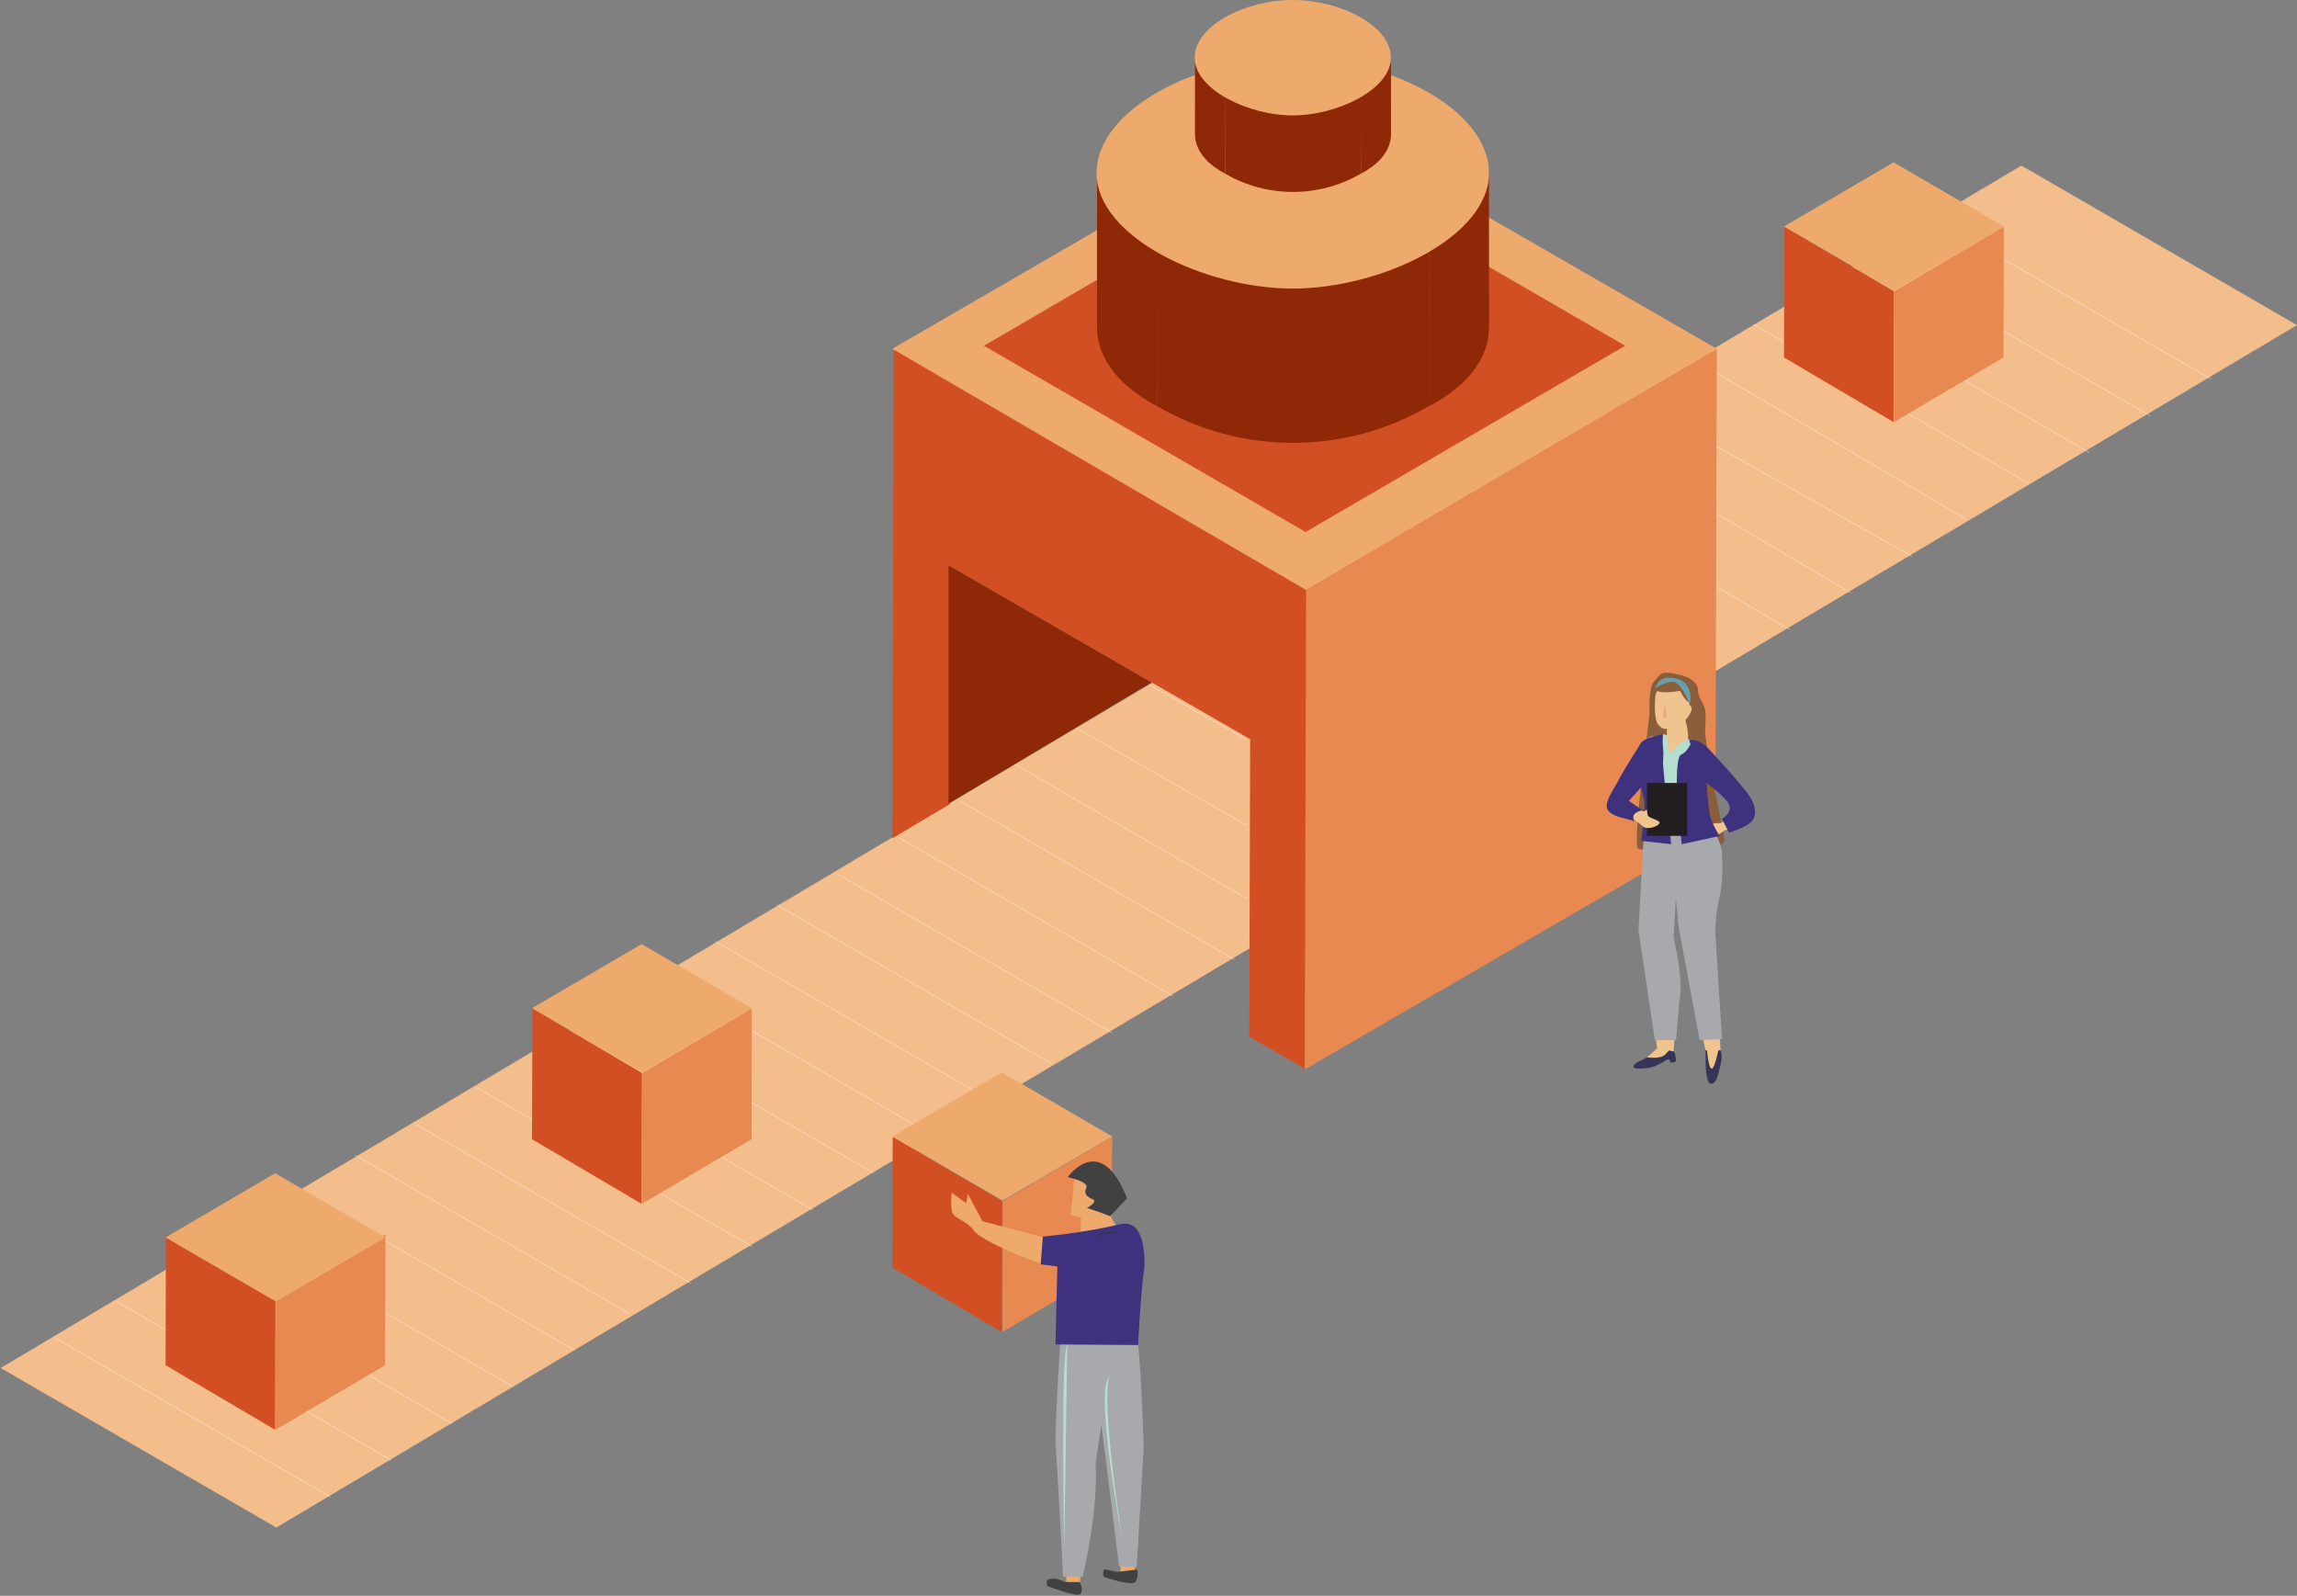 <?xml version="1.0" encoding="UTF-8"?>
<svg width="796px" height="553px" viewBox="0 0 796 553" version="1.1" xmlns="http://www.w3.org/2000/svg" xmlns:xlink="http://www.w3.org/1999/xlink">
    <rect x="0" y="0" width="796" height="553" fill="#808080" stroke="none"/>
    <!-- Generator: Sketch 52.5 (67469) - http://www.bohemiancoding.com/sketch -->
    <title>Group 173</title>
    <desc>Created with Sketch.</desc>
    <g id="GeneXus-COM" stroke="none" stroke-width="1" fill="none" fill-rule="evenodd">
        <g id="Free-BPM-Modeling-Tool" transform="translate(-444, -290)">
            <g id="GeneXus">
                <g id="Group-173" transform="translate(444, 290)">
                    <polygon id="Fill-3" fill="#F4BD8C" points="0.233 474.052 95.751 529.333 796 112.657 700.482 57.376"></polygon>
                    <polygon id="Fill-6" fill="#D24F23" points="309.711 120.868 309.228 290.485 329.165 278.65 329.489 196.405 433.229 256.135 432.91 359.227 452.664 370.603 453.143 203.446"></polygon>
                    <polygon id="Fill-7" fill="#E78951" points="594.942 120.868 594.472 288.022 452.143 370.603 452.618 203.449"></polygon>
                    <polygon id="Fill-8" fill="#EEAA6D" points="594.942 120.865 452.553 204.407 309.228 120.87 451.621 38.328"></polygon>
                    <polygon id="Fill-9" fill="#D24F23" points="563.196 119.812 452.448 184.36 340.974 119.812 451.721 55.259"></polygon>
                    <path d="M19.28,463.725 L114.519,518.751" id="Stroke-10" stroke="#FFFFFF" stroke-width="0.106"></path>
                    <path d="M40.444,451.026 L135.683,506.053" id="Stroke-11" stroke="#FFFFFF" stroke-width="0.106"></path>
                    <path d="M61.608,438.328 L156.847,493.354" id="Stroke-12" stroke="#FFFFFF" stroke-width="0.106"></path>
                    <path d="M82.772,425.63 L178.011,480.656" id="Stroke-13" stroke="#FFFFFF" stroke-width="0.106"></path>
                    <path d="M103.937,412.931 L199.175,467.958" id="Stroke-14" stroke="#FFFFFF" stroke-width="0.106"></path>
                    <path d="M122.984,400.233 L218.222,455.259" id="Stroke-15" stroke="#FFFFFF" stroke-width="0.106"></path>
                    <path d="M144.148,389.651 L239.386,444.677" id="Stroke-16" stroke="#FFFFFF" stroke-width="0.106"></path>
                    <path d="M165.312,376.952 L260.55,431.979" id="Stroke-17" stroke="#FFFFFF" stroke-width="0.106"></path>
                    <path d="M186.476,364.254 L281.714,419.28" id="Stroke-18" stroke="#FFFFFF" stroke-width="0.106"></path>
                    <path d="M207.64,351.556 L302.878,406.582" id="Stroke-19" stroke="#FFFFFF" stroke-width="0.106"></path>
                    <path d="M228.804,338.857 L324.042,393.884" id="Stroke-20" stroke="#FFFFFF" stroke-width="0.106"></path>
                    <path d="M247.852,326.159 L343.09,381.185" id="Stroke-21" stroke="#FFFFFF" stroke-width="0.106"></path>
                    <path d="M269.016,313.46 L364.254,368.487" id="Stroke-22" stroke="#FFFFFF" stroke-width="0.106"></path>
                    <path d="M290.18,302.878 L385.418,357.905" id="Stroke-23" stroke="#FFFFFF" stroke-width="0.106"></path>
                    <path d="M311.344,290.18 L406.582,345.206" id="Stroke-24" stroke="#FFFFFF" stroke-width="0.106"></path>
                    <path d="M332.508,277.481 L427.746,332.508" id="Stroke-25" stroke="#FFFFFF" stroke-width="0.106"></path>
                    <path d="M351.556,264.783 L431.979,311.344" id="Stroke-26" stroke="#FFFFFF" stroke-width="0.106"></path>
                    <path d="M372.72,252.085 L431.979,285.947" id="Stroke-27" stroke="#FFFFFF" stroke-width="0.106"></path>
                    <path d="M398.116,237.27 L431.979,256.317" id="Stroke-28" stroke="#FFFFFF" stroke-width="0.106"></path>
                    <path d="M594.942,203.407 L620.339,218.222" id="Stroke-29" stroke="#FFFFFF" stroke-width="0.106"></path>
                    <path d="M594.942,178.011 L641.503,205.524" id="Stroke-30" stroke="#FFFFFF" stroke-width="0.106"></path>
                    <path d="M594.942,154.73 L662.667,192.825" id="Stroke-31" stroke="#FFFFFF" stroke-width="0.106"></path>
                    <path d="M594.942,129.333 L681.714,180.127" id="Stroke-32" stroke="#FFFFFF" stroke-width="0.106"></path>
                    <path d="M607.64,112.402 L702.878,167.429" id="Stroke-33" stroke="#FFFFFF" stroke-width="0.106"></path>
                    <path d="M628.804,101.82 L724.042,156.847" id="Stroke-34" stroke="#FFFFFF" stroke-width="0.106"></path>
                    <path d="M649.968,89.122 L745.206,144.148" id="Stroke-35" stroke="#FFFFFF" stroke-width="0.106"></path>
                    <path d="M671.132,76.423 L766.37,131.45" id="Stroke-36" stroke="#FFFFFF" stroke-width="0.106"></path>
                    <polygon id="Fill-37" fill="#E78951" points="133.566 427.746 133.441 473.081 95.471 495.471 95.596 450.141"></polygon>
                    <polygon id="Fill-38" fill="#D24F23" points="95.471 450.139 95.347 495.471 57.376 473.078 57.5 427.746"></polygon>
                    <polygon id="Fill-39" fill="#EEAA6D" points="133.566 428.807 95.596 451.026 57.376 428.807 95.346 406.582"></polygon>
                    <polygon id="Fill-40" fill="#E78951" points="260.55 349.439 260.426 394.771 222.455 417.164 222.58 371.837"></polygon>
                    <polygon id="Fill-41" fill="#D24F23" points="222.455 371.836 222.331 417.164 184.36 394.768 184.488 349.439"></polygon>
                    <polygon id="Fill-42" fill="#EEAA6D" points="260.55 349.379 222.58 371.603 184.36 349.379 222.33 327.159"></polygon>
                    <polygon id="Fill-43" fill="#E78951" points="694.413 78.54 694.288 123.875 656.317 146.265 656.442 100.934"></polygon>
                    <polygon id="Fill-44" fill="#D24F23" points="656.317 100.933 656.194 146.265 618.222 123.871 618.346 78.54"></polygon>
                    <polygon id="Fill-45" fill="#EEAA6D" points="694.413 78.484 656.437 100.704 618.222 78.484 656.193 56.259"></polygon>
                    <polygon id="Fill-46" fill="#E78951" points="385.418 393.884 385.293 439.215 347.323 461.608 347.447 416.282"></polygon>
                    <polygon id="Fill-47" fill="#D24F23" points="347.323 416.28 347.199 461.608 309.228 439.212 309.356 393.884"></polygon>
                    <polygon id="Fill-48" fill="#EEAA6D" points="385.418 393.823 347.447 416.048 309.228 393.823 347.198 371.603"></polygon>
                    <g id="Group-172" transform="translate(328.275, 0)">
                        <g id="Group-59" transform="translate(166.482, 56.881)" fill="#8E2806">
                            <path d="M20.965,3.735 C20.907,4.398 20.825,4.703 20.704,5.362 C20.603,5.904 20.371,6.397 20.231,6.939 C20.067,7.569 19.932,8.203 19.71,8.832 C19.521,9.35 19.251,9.834 19.029,10.352 C18.744,11.005 18.86,11.702 18.512,12.351 C18.261,12.825 17.957,13.29 17.667,13.754 C17.209,14.505 16.726,15.245 16.18,15.971 C15.654,16.683 15.113,17.38 14.505,18.072 C14.365,18.227 14.239,18.386 14.099,18.546 C13.283,19.437 12.385,20.308 11.439,21.165 C10.83,21.711 10.154,22.239 9.498,22.776 C8.913,23.241 8.353,23.715 7.726,24.175 C7.006,24.698 6.214,25.196 5.442,25.7 C4.65,26.222 3.897,26.75 3.047,27.244 C2.231,27.723 1.391,28.134 0.55,28.57 L0.396,83.897 C1.236,83.462 2.071,83.045 2.887,82.571 C3.148,82.421 3.409,82.266 3.665,82.111 C4.244,81.763 4.737,81.385 5.282,81.027 C6.06,80.519 6.852,80.02 7.571,79.498 C8.194,79.043 8.754,78.568 9.333,78.099 C10,77.566 10.676,77.039 11.284,76.487 C11.41,76.376 11.559,76.269 11.68,76.158 C12.491,75.413 13.235,74.643 13.94,73.869 C14.085,73.714 14.21,73.554 14.35,73.399 C14.77,72.915 15.205,72.431 15.586,71.947 C15.755,71.734 15.861,71.511 16.021,71.303 C16.566,70.568 17.054,69.827 17.513,69.077 C17.706,68.767 17.957,68.467 18.136,68.157 C18.223,67.993 18.271,67.833 18.358,67.678 C18.705,67.029 18.985,66.376 19.27,65.723 C19.439,65.335 19.666,64.953 19.811,64.566 C19.859,64.435 19.879,64.305 19.927,64.169 C20.149,63.54 20.299,62.915 20.463,62.281 C20.579,61.851 20.748,61.429 20.835,60.999 C20.854,60.887 20.849,60.771 20.869,60.66 C20.994,59.997 21.038,59.334 21.095,58.675 C21.139,58.24 21.235,57.809 21.245,57.373 C21.255,57.185 21.255,56.996 21.255,56.807 L21.221,0.536 C21.221,1.16 21.023,3.111 20.965,3.735" id="Fill-53"></path>
                        </g>
                        <g id="Group-66" transform="translate(51.288, 56.881)" fill="#8E2806">
                            <path d="M0.859,3.669 C0.922,4.332 0.999,4.637 1.12,5.3 C1.221,5.842 1.453,6.336 1.593,6.873 C1.762,7.507 1.892,8.141 2.119,8.766 C2.302,9.283 2.573,9.772 2.8,10.285 C3.08,10.944 2.964,11.641 3.312,12.289 C3.568,12.759 3.872,13.223 4.157,13.688 C4.615,14.438 5.098,15.179 5.649,15.91 C6.175,16.616 6.716,17.318 7.319,18.005 C7.459,18.165 7.585,18.325 7.725,18.485 C8.541,19.37 9.439,20.242 10.385,21.103 C10.994,21.65 11.67,22.178 12.331,22.71 C12.915,23.175 13.471,23.654 14.098,24.109 C14.818,24.631 15.61,25.135 16.382,25.638 C17.174,26.156 17.927,26.684 18.782,27.177 C19.598,27.657 20.433,28.068 21.273,28.508 L21.428,83.831 C20.593,83.395 19.752,82.984 18.936,82.505 C18.676,82.355 18.415,82.205 18.159,82.045 C17.584,81.697 17.092,81.324 16.542,80.966 C15.764,80.457 14.972,79.959 14.253,79.431 C13.63,78.981 13.07,78.507 12.49,78.037 C11.824,77.505 11.148,76.977 10.54,76.421 C10.414,76.314 10.265,76.203 10.144,76.092 C9.333,75.346 8.589,74.582 7.884,73.807 C7.739,73.652 7.614,73.488 7.479,73.333 C7.054,72.849 6.619,72.37 6.238,71.881 C6.073,71.673 5.962,71.45 5.803,71.237 C5.257,70.506 4.775,69.761 4.311,69.015 C4.118,68.706 3.867,68.401 3.688,68.091 C3.601,67.931 3.553,67.771 3.471,67.617 C3.118,66.968 2.838,66.31 2.554,65.661 C2.385,65.274 2.162,64.892 2.013,64.5 C1.964,64.369 1.95,64.238 1.902,64.103 C1.675,63.478 1.525,62.849 1.361,62.215 C1.25,61.789 1.076,61.363 0.994,60.937 C0.97,60.826 0.975,60.705 0.955,60.594 C0.835,59.93 0.786,59.267 0.728,58.609 C0.69,58.178 0.588,57.743 0.579,57.307 C0.574,57.118 0.569,56.934 0.569,56.746 L0.603,0.47 C0.603,1.094 0.806,3.049 0.859,3.669" id="Fill-60"></path>
                        </g>
                        <path d="M167.034,85.473 C137.962,102.298 101.594,102.327 72.575,85.42 L72.57,85.42 L72.73,140.748 C101.749,157.654 137.576,157.707 166.643,140.878 L166.875,140.748" id="Fill-67" fill="#8E2806"></path>
                        <path d="M119.725,100 C150.345,100 187.725,82.091 187.725,60 C187.725,37.909 152.865,20 119.725,20 C86.585,20 51.725,37.909 51.725,60 C51.725,82.091 89.105,100 119.725,100 Z" id="Oval" fill="#EEAA6D"></path>
                        <g id="Group-83" transform="translate(142.482, 17.957)" fill="#8E2806">
                            <path d="M11.014,2.942 C10.961,3.213 10.85,3.455 10.778,3.726 C10.696,4.046 10.628,4.36 10.517,4.675 C10.425,4.936 10.29,5.178 10.174,5.44 C10.034,5.764 10.092,6.112 9.918,6.437 C9.793,6.669 9.638,6.901 9.498,7.138 C9.267,7.511 9.025,7.879 8.75,8.247 C8.489,8.6 8.219,8.949 7.915,9.292 C7.842,9.375 7.784,9.457 7.712,9.534 C7.306,9.98 6.857,10.415 6.379,10.841 C6.08,11.112 5.742,11.378 5.409,11.649 C5.119,11.882 4.839,12.119 4.525,12.346 C4.168,12.608 3.772,12.859 3.381,13.116 C2.985,13.368 2.608,13.634 2.183,13.886 C1.778,14.123 1.208,14.485 0.788,14.698 L0.86,42.215 C1.28,41.992 1.696,41.789 2.106,41.552 C2.236,41.474 2.367,41.397 2.492,41.324 C2.782,41.15 3.028,40.956 3.303,40.777 C3.695,40.526 4.09,40.279 4.448,40.013 C4.757,39.785 5.037,39.548 5.327,39.316 C5.66,39.049 5.998,38.783 6.307,38.512 C6.365,38.454 6.442,38.401 6.505,38.343 C6.905,37.97 7.282,37.588 7.63,37.2 C7.707,37.118 7.765,37.041 7.837,36.958 C8.05,36.721 8.262,36.484 8.455,36.237 C8.537,36.131 8.595,36.019 8.673,35.913 C8.943,35.545 9.189,35.177 9.421,34.805 C9.518,34.65 9.638,34.495 9.73,34.34 C9.774,34.262 9.798,34.18 9.841,34.103 C10.015,33.778 10.155,33.454 10.3,33.125 C10.382,32.931 10.493,32.743 10.565,32.544 C10.594,32.481 10.604,32.414 10.623,32.346 C10.739,32.036 10.812,31.717 10.894,31.402 C10.952,31.189 11.039,30.976 11.077,30.763 C11.092,30.705 11.087,30.652 11.097,30.594 C11.159,30.26 11.183,29.931 11.212,29.601 C11.232,29.384 11.28,29.166 11.285,28.948 C11.29,28.851 11.29,28.759 11.29,28.667 L11.275,0.527 C11.27,0.837 11.174,1.819 11.145,2.129 C11.116,2.458 11.072,2.613 11.014,2.942 Z" id="Fill-77"></path>
                        </g>
                        <g id="Group-90" transform="translate(85.683, 17.957)" fill="#8E2806">
                            <path d="M0.415,2.909 C0.468,3.185 0.584,3.427 0.651,3.698 C0.733,4.012 0.801,4.327 0.912,4.641 C1.004,4.903 1.144,5.145 1.255,5.406 C1.395,5.73 1.337,6.079 1.511,6.408 C1.636,6.636 1.791,6.873 1.931,7.105 C2.163,7.478 2.404,7.846 2.679,8.218 C2.94,8.567 3.21,8.92 3.515,9.259 C3.587,9.341 3.65,9.423 3.717,9.501 C4.123,9.946 4.577,10.382 5.05,10.813 C5.354,11.084 5.692,11.35 6.021,11.616 C6.315,11.853 6.595,12.086 6.904,12.313 C7.266,12.574 7.662,12.826 8.049,13.083 C8.444,13.334 8.821,13.605 9.246,13.852 C9.656,14.089 10.149,14.485 10.569,14.698 L10.569,42.181 C10.154,41.959 9.734,41.755 9.328,41.518 C9.193,41.441 9.062,41.363 8.937,41.291 C8.647,41.117 8.401,40.923 8.131,40.744 C7.74,40.497 7.344,40.245 6.981,39.979 C6.672,39.752 6.392,39.515 6.103,39.287 C5.77,39.016 5.432,38.75 5.127,38.479 C5.065,38.421 4.987,38.367 4.925,38.309 C4.524,37.937 4.152,37.554 3.799,37.167 C3.727,37.085 3.664,37.007 3.597,36.93 C3.384,36.688 3.167,36.451 2.974,36.204 C2.892,36.097 2.839,35.991 2.757,35.88 C2.486,35.517 2.24,35.144 2.008,34.771 C1.916,34.616 1.791,34.461 1.699,34.307 C1.656,34.234 1.632,34.147 1.593,34.069 C1.414,33.745 1.274,33.421 1.134,33.092 C1.047,32.898 0.936,32.709 0.864,32.516 C0.84,32.448 0.83,32.385 0.806,32.317 C0.695,32.003 0.618,31.683 0.535,31.373 C0.482,31.156 0.395,30.948 0.352,30.73 C0.342,30.672 0.342,30.618 0.333,30.56 C0.275,30.226 0.251,29.897 0.217,29.568 C0.197,29.35 0.149,29.132 0.144,28.915 C0.144,28.823 0.14,28.731 0.14,28.634 L0.159,0.493 C0.159,0.803 0.255,1.786 0.284,2.096 C0.313,2.425 0.357,2.58 0.415,2.909 Z" id="Fill-84"></path>
                        </g>
                        <path d="M143.418,32.516 C128.884,40.924 110.695,40.943 96.181,32.487 L96.258,60.153 C110.773,68.609 128.686,68.633 143.225,60.226 L143.34,60.153 L143.418,32.516 Z" id="Fill-91" fill="#8E2806"></path>
                        <path d="M119.725,40 C135.035,40 153.725,31.046 153.725,20 C153.725,8.954 136.295,0 119.725,0 C103.155,0 85.725,8.954 85.725,20 C85.725,31.046 104.415,40 119.725,40 Z" id="Oval" fill="#EEAA6D"></path>
                        <polygon id="Fill-117" fill="#8E2806" points="0.413 278.475 0.413 195.927 70.763 236.477"></polygon>
                        <g id="Group-4" transform="translate(228, 233)">
                            <path d="M16.812,3.259 C15.335,4.944 15.185,11.26 15.364,13.394 C15.538,15.529 9.039,60.252 11.521,61.142 C14.002,62.033 39.622,62.134 41.365,58.577 C41.674,57.948 34.079,23.714 34.625,19.624 C34.832,18.07 34.76,17.029 34.76,14.382 C34.76,11.797 33.427,10.355 32.611,8.322 C31.795,6.284 32.611,5.442 31.23,3.763 C29.28,1.396 26.218,0.912 23.722,0.413 C19.285,-0.477 19.149,0.587 16.812,3.259" id="Fill-119" fill="#8A5D3B"></path>
                            <path d="M46.116,47.213 C46.415,47.915 42.77,49.802 40.862,51.753 C39.82,52.827 37.98,51.622 36.84,52.895 C36.411,53.365 37.062,55.581 37.777,56.196 C38.839,57.111 41.104,54.696 41.563,54.647 C45.247,54.289 47.144,53.021 49.698,51.157 C53.074,48.704 51.437,46.908 50.466,44.904 C49.389,42.687 40.592,29.348 35.16,30.906 C29.733,32.465 45.816,46.511 46.116,47.213" id="Fill-121" fill="#F0C48E"></path>
                            <path d="M18.02,130.44 C18.02,130.44 14.321,104.124 13.244,97.842 C11.762,89.212 12.501,83.288 14.891,53.458 C14.891,53.458 16.846,57.572 25.489,57.79 C34.137,58.008 39.97,60.462 39.97,60.462 C39.97,60.462 41.056,62.877 39.97,70.974 C39.067,77.702 37.57,84.231 37.57,84.231 C37.57,84.231 37.435,95.301 38.367,105.591 C38.951,112.028 39.97,131.016 39.97,131.016 L34.784,131.016 C34.784,131.016 27.058,98.302 26.745,93.975 C26.431,89.638 24.533,71.734 24.533,71.734 L23.954,73.172 L22.838,92.402 C25.19,103.234 25.972,108.432 25.035,115.992 C23.934,124.826 23.727,131.345 23.727,131.345 L18.02,130.44 Z" id="Fill-123" fill="#F0C48E"></path>
                            <path d="M18.02,130.44 C18.02,130.44 15.103,133.46 12.148,134.607 C9.642,135.58 8.71,137.468 11.801,137.299 C14.891,137.129 15.881,137.236 19.125,135.556 C20.217,134.985 21.259,134.104 21.795,134.099 C22.452,134.09 22.655,135.169 22.655,135.169 C22.655,135.169 24.673,135.474 24.528,134.225 C24.195,131.413 23.727,131.345 23.727,131.345 L18.02,130.44 Z" id="Fill-125" fill="#363557"></path>
                            <path d="M14.547,22.951 C15.967,21.402 25.763,21.199 31.852,24.572 C37.946,27.946 40.456,33.008 40.456,33.008 L34.764,38.657 C34.764,38.657 35.044,46.73 35.749,49.692 C36.343,52.18 39.974,60.462 39.974,60.462 C39.974,60.462 37.752,59.295 33.977,62.165 C31.278,64.213 27.468,70.132 24.532,71.734 C18.13,68.07 18.366,59.586 13.263,57.833 C13.263,57.833 15.836,44.218 13.943,41.217 C12.046,38.226 10.733,34.572 12.06,30.908 C13.388,27.234 10.303,27.592 14.547,22.951" id="Fill-127" fill="#B4DECD"></path>
                            <path d="M17.402,7.991 C17.402,7.991 16.514,15.871 18.377,18.102 C20.241,20.328 21.395,19.438 21.395,19.438 C21.395,19.438 21.395,22.816 21.125,25.507 C20.811,28.736 25.649,27.487 27.778,25.507 C29.908,23.533 27.778,16.548 27.778,16.548 C27.778,16.548 31.173,12.904 29.468,11.563 C28.242,10.609 31.24,6.461 26.716,5.126 C22.192,3.794 17.957,4.884 17.402,7.991" id="Fill-129" fill="#F0C48E"></path>
                            <polygon id="Fill-131" fill="#ECA583" points="20.724 10.42 20.029 15.715 21.347 15.715"></polygon>
                            <path d="M17.324,5.537 C17.324,5.537 19.343,2.769 23.751,2.769 C28.154,2.769 30.747,6.094 30.916,7.72 C31.09,9.347 30.916,11.428 30.916,11.428 C30.916,11.428 28.328,10.557 27.116,8.48 L25.909,6.404 C25.909,6.404 17.691,7.962 17.324,5.537" id="Fill-133" fill="#8A5D3B"></path>
                            <path d="M17.324,5.537 C17.324,5.537 21.09,2.885 23.775,3.34 C26.46,3.795 29.144,10.736 29.144,10.736 C29.144,10.736 29.917,10.44 29.41,7.396 C28.908,4.352 27.223,2.716 24.161,2.043 C21.095,1.38 18.435,2.115 17.324,5.537" id="Fill-135" fill="#65A0AC"></path>
                            <path d="M11.52,89.365 L13.316,57.125 L25.112,66.898 L23.692,91.819 C23.692,91.819 26.797,104.834 25.99,111.446 C25.45,115.851 24.532,127.423 24.532,127.423 L17.193,127.423" id="Fill-137" fill="#A7A9AC"></path>
                            <path d="M34.785,134.382 C34.785,134.382 34.645,142.339 36.591,142.552 C38.537,142.77 39.106,139.362 39.971,136.003 C40.835,132.639 39.971,131.018 39.971,131.018 L34.785,131.018 L34.785,134.382 Z" id="Fill-139" fill="#363557"></path>
                            <path d="M32.71,127.424 L40.455,127.071 L38.118,89.618 C38.118,89.618 38.248,83.166 39.663,77.489 C41.078,71.811 40.909,61.148 39.074,57.543 L37.244,53.932 L13.411,55.868 L13.411,60.447 L24.536,78.776 L25.371,87.813 L32.71,127.424 Z" id="Fill-141" fill="#A7A9AC"></path>
                            <path d="M18.097,130.228 L14.428,133.393 C14.428,133.393 19.053,134.124 20.738,132.469 C22.424,130.813 23.022,129.623 23.022,129.623 L18.097,130.228 Z" id="Fill-143" fill="#F0C48E"></path>
                            <path d="M35.207,130.44 C35.207,130.44 35.748,137.337 36.887,137.308 C38.027,137.284 39.35,130.179 39.35,130.179 L35.207,130.44 Z" id="Fill-145" fill="#F0C48E"></path>
                            <path d="M40.455,50.763 L42.884,55.52 C42.884,55.52 48.9,53.788 50.836,51.518 C52.777,49.252 51.913,45.826 50.083,42.994 C47.823,39.48 37.017,27.641 35.255,25.899 C33.497,24.166 31.233,23.377 30.494,23.455 C29.76,23.532 29.306,23.334 29.306,23.334 C29.306,23.334 27.882,26.814 26.124,28.537 C24.362,30.265 24.791,41.319 25.009,44.257 C25.221,47.205 26.515,59.547 26.515,59.547 L39.644,56.697 C39.644,56.697 36.737,52.273 36.201,49.199 C35.66,46.126 35.081,38.343 35.081,38.343 C35.081,38.343 40.397,42.196 42.338,44.809 C44.274,47.418 42.343,49.591 40.455,50.763" id="Fill-147" fill="#3E327F"></path>
                            <path d="M20.689,21.344 C20.689,21.344 20.003,29.214 20.027,31.464 C20.056,33.72 22.857,59.552 22.857,59.552 L12.476,58.39 C12.476,58.39 14.195,46.561 13.412,43.594 C12.63,40.622 10.728,35.946 11.52,31.905 C12.316,27.863 11.534,26.465 12.027,25.042 C12.958,22.351 20.689,21.344 20.689,21.344" id="Fill-149" fill="#3E327F"></path>
                            <path d="M23.452,27.753 L24.157,25.899 L28.695,22.952 L29.584,24.864 C29.584,24.864 28.111,27.947 26.122,28.537 C24.132,29.133 23.452,27.753 23.452,27.753" id="Fill-151" fill="#B4DECD"></path>
                            <path d="M22.198,25.9 L20.691,28.683 C20.691,28.683 20.315,28.979 20.03,26.273 C19.745,23.567 20.03,21.384 20.03,21.384 L21.353,21.718 C21.353,21.718 21.551,25.649 22.198,25.9" id="Fill-153" fill="#B4DECD"></path>
                            <polygon id="Fill-155" fill="#221E1F" points="14.476 56.655 28.416 56.655 28.416 38.321 14.476 38.321"></polygon>
                            <path d="M9.848,45.885 C9.848,45.885 11.466,47.506 13.195,48.208 C13.658,48.402 14.406,47.1 14.474,47.763 C14.624,49.123 14.431,48.339 14.769,49.524 C15.068,50.575 18.979,51.156 18.815,52.124 C18.607,53.392 14.479,54.723 13.04,53.367 C9.539,50.067 8.617,51.523 7.994,49.249 C6.951,45.468 9.848,45.885 9.848,45.885" id="Fill-157" fill="#F0C48E"></path>
                            <path d="M12.024,25.04 C12.024,25.04 5.675,35.064 4.656,37.28 C3.632,39.497 0.508,43.447 0.508,46.346 C0.503,50.155 8.466,50.692 10.112,51.602 C10.518,51.486 9.484,51.196 9.769,49.778 C10.054,48.359 12.942,47.735 12.942,47.735 L8.19,44.536 L13.294,38.887 C13.294,38.887 12.83,25.727 12.024,25.04" id="Fill-158" fill="#3E327F"></path>
                        </g>
                        <path d="M47.323,536.905 L45.913,548.448 C45.913,548.448 41.944,548.942 41.239,550.118 L41.215,537.142 L47.323,536.905 Z" id="Fill-159" fill="#EEA96D"></path>
                        <path d="M66.132,534.418 L64.722,545.957 C64.722,545.957 60.749,546.456 60.044,547.632 L60.024,534.655 L66.132,534.418 Z" id="Fill-160" fill="#EEA96D"></path>
                        <path d="M45.913,548.211 C45.913,548.211 47.564,551.579 45.802,552.514 C44.373,553.264 34.595,549.6 34.595,549.6 C34.595,549.6 34.291,548.003 34.595,547.606 C35.04,547.02 36.758,547.01 37.492,547.068 C38.381,547.131 40.853,548.235 40.853,548.235 L45.913,548.211 Z" id="Fill-161" fill="#414141"></path>
                        <path d="M65.778,543.89 C65.778,543.89 66.474,546.857 65.064,548.271 C63.654,549.684 54.161,546.402 54.161,546.402 C54.161,546.402 53.48,543.392 55.069,543.89 L58.946,544.718 L65.778,543.89 Z" id="Fill-162" fill="#414141"></path>
                        <polygon id="Fill-163" fill="#E58752" points="43.968 412.971 41.761 415.788 43.567 416.359"></polygon>
                        <path d="M65.444,462.261 L39.153,465.078 C39.153,465.078 37.144,496.466 37.545,500.687 C37.946,504.917 40.148,546.401 40.148,546.401 L46.907,546.401 C46.907,546.401 52.397,524.234 51.393,507.134 L53.402,493.649 L59.519,542.868 L65.622,543.013 L68.056,501.897 C68.056,501.897 67.052,466.486 65.444,462.261" id="Fill-164" fill="#A7A9AC"></path>
                        <path d="M33.226,428.753 L12.16,423.168 L7.143,413.71 L6.54,416.929 L1.523,413.308 C1.523,413.308 0.939,419.025 1.924,420.549 C3.218,422.563 6.94,423.168 9.35,426.585 C11.759,430.007 30.576,437.572 32.584,437.974 L33.226,428.753 Z" id="Fill-165" fill="#EEA96D"></path>
                        <path d="M47.38,407.337 L43.966,408.668 C43.768,410.676 42.764,421.015 42.764,421.015 L46.375,422.022 L46.143,428.265 L58.886,425.274 L47.38,407.337 Z" id="Fill-166" fill="#EEA96D"></path>
                        <path d="M41.761,407.895 C41.761,407.895 53.089,391.772 62.272,415.242 L56.444,421.466 C53.629,420.261 48.386,418.601 48.386,418.601 C48.386,418.601 52.398,416.389 50.39,415.586 C48.386,414.782 47.179,413.572 48.183,411.563 C49.187,409.55 41.761,407.895 41.761,407.895" id="Fill-167" fill="#414141"></path>
                        <path d="M68.296,439.119 C66.891,449.181 66.133,466.098 66.133,466.098 L37.491,465.885 L38.148,438.872 L32.358,438.127 L33.126,428.504 C33.126,428.504 46.95,427.319 59.919,424.235 C69.518,421.961 68.296,439.119 68.296,439.119" id="Fill-168" fill="#3E327F"></path>
                        <path d="M48.803,429.24 C48.803,429.24 55.404,426.079 58.064,426.776 C60.73,427.478 56.693,426.776 48.803,429.24" id="Fill-169" fill="#363557"></path>
                        <path d="M56.176,477.315 C56.176,477.315 52.772,480.669 60.565,533.223 C60.565,533.223 50.826,480.8 56.176,477.315" id="Fill-170" fill="#B4DECD"></path>
                        <path d="M41.561,465.886 L40.557,536.102 C40.557,536.102 39.151,469.705 41.561,465.886" id="Fill-171" fill="#B4DECD"></path>
                    </g>
                </g>
            </g>
        </g>
    </g>
</svg>